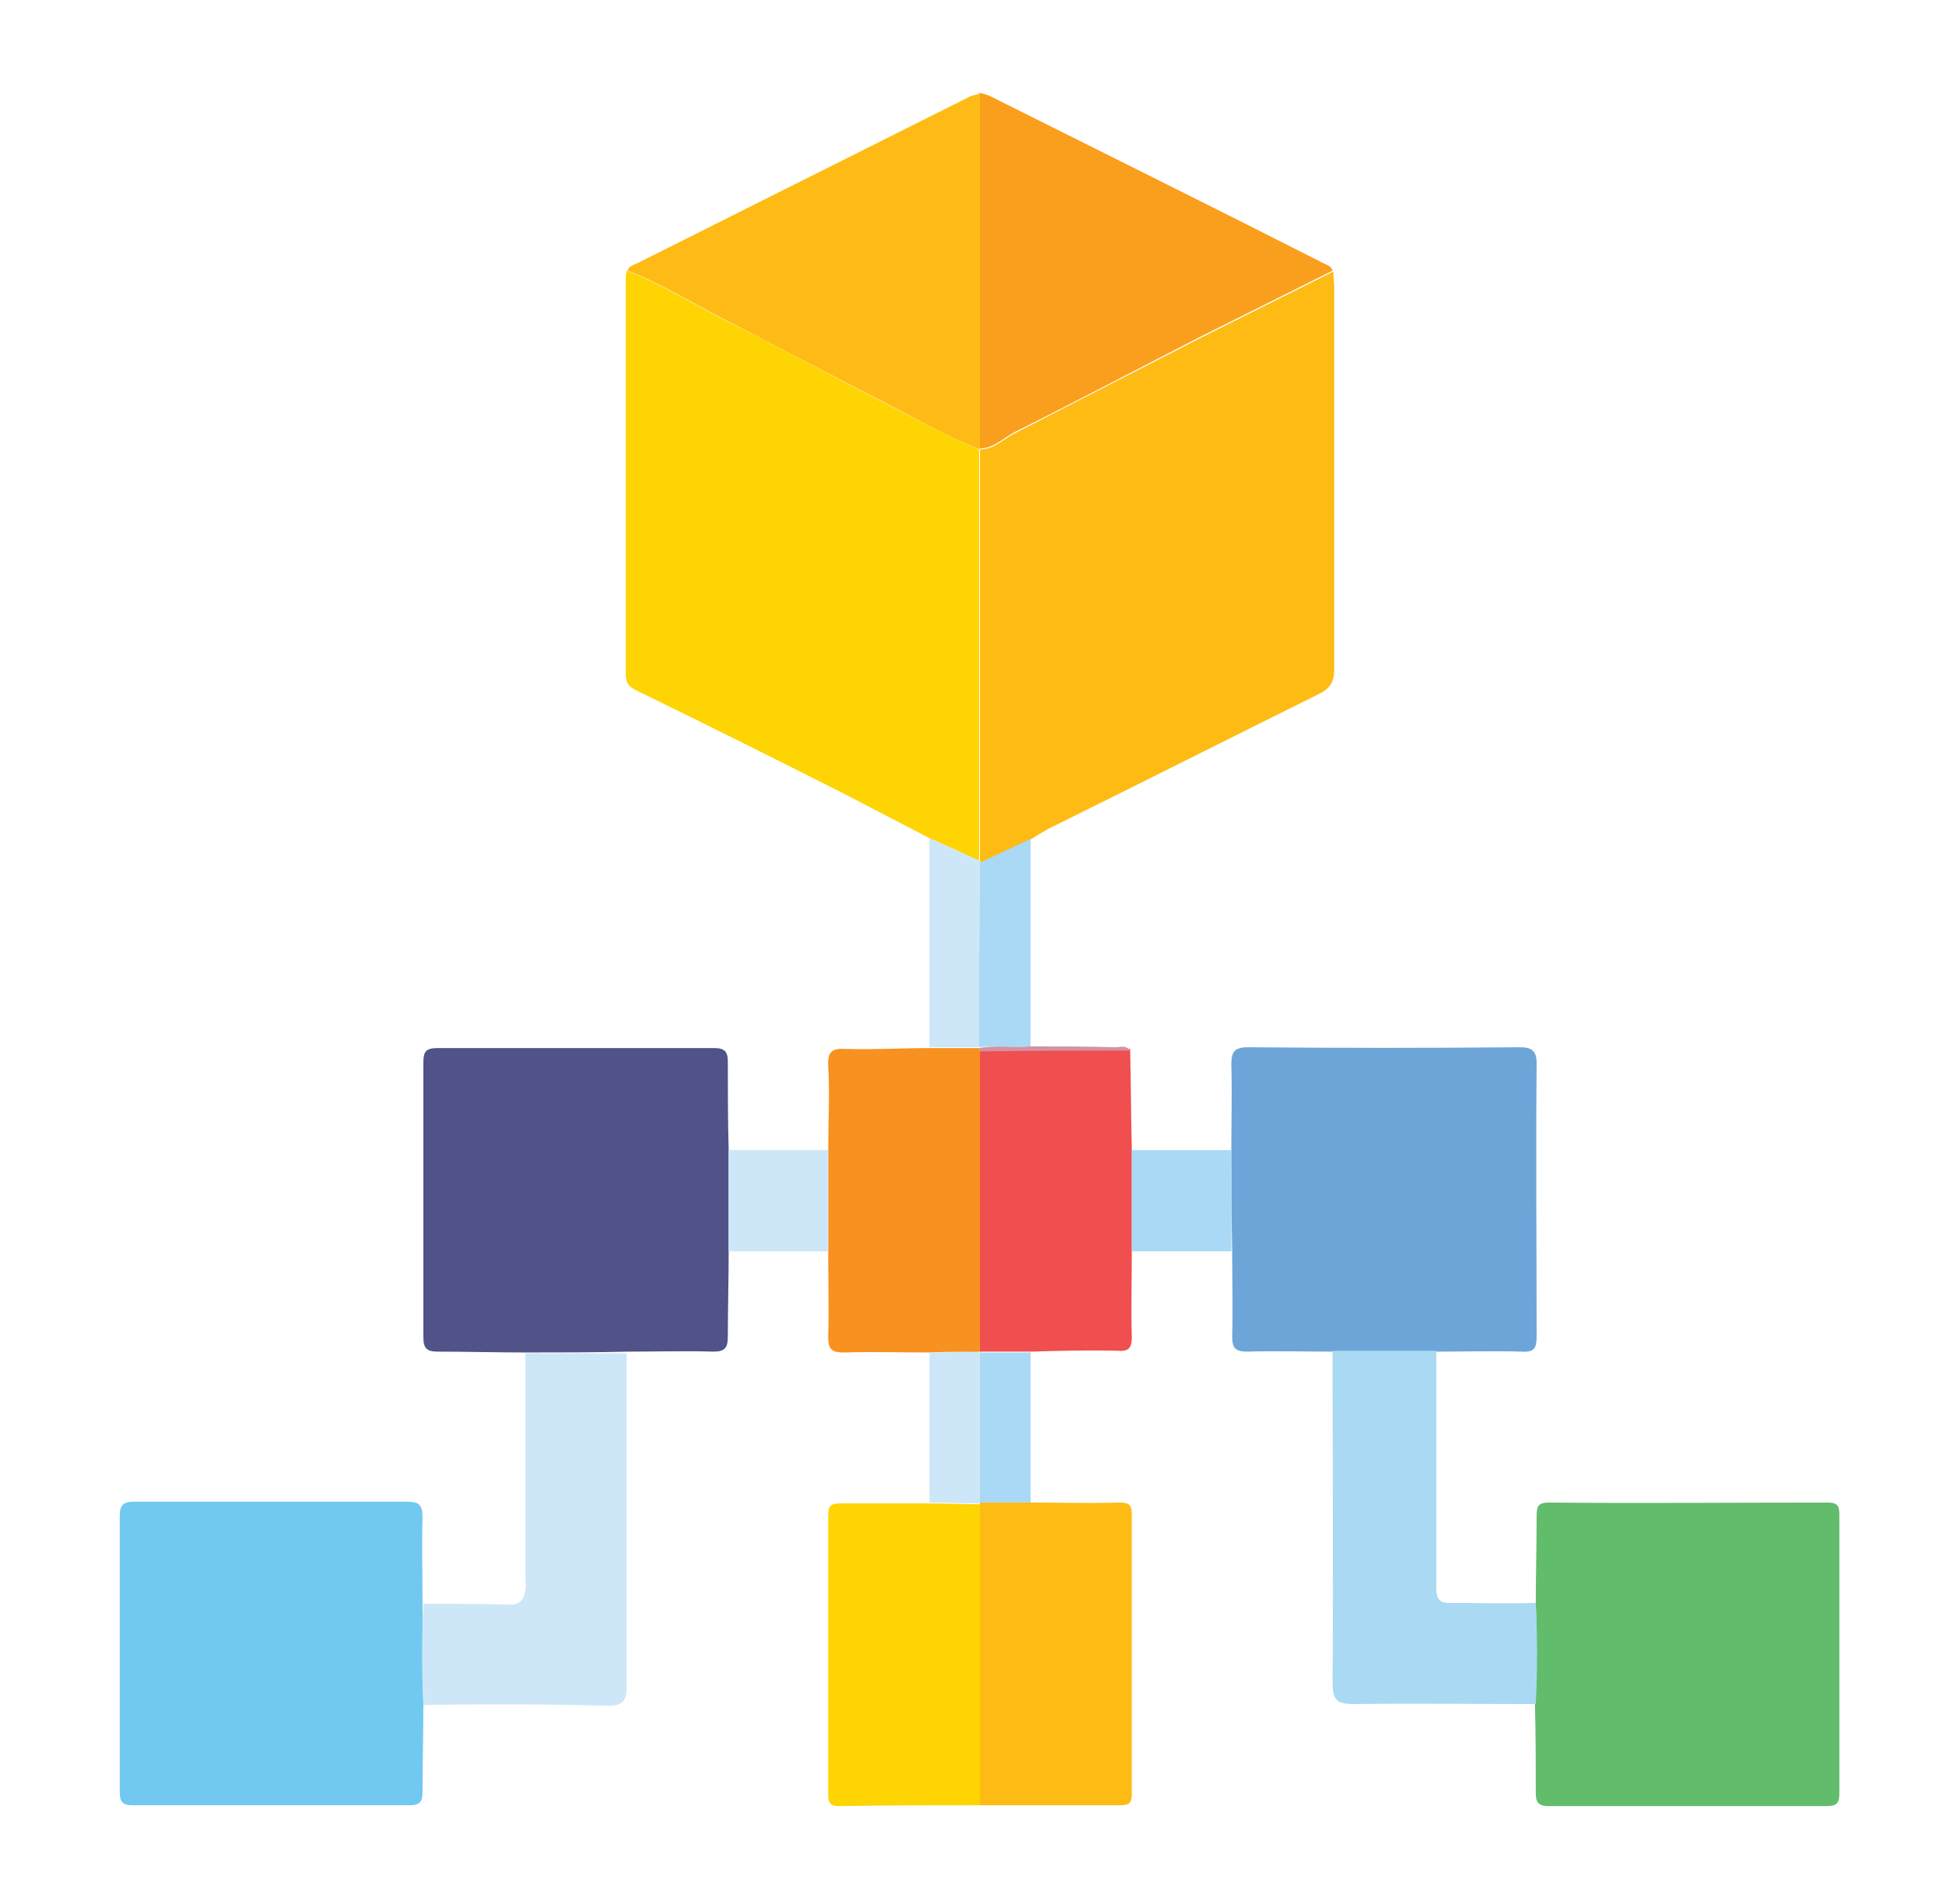 <?xml version="1.0" encoding="utf-8"?>
<!-- Generator: Adobe Illustrator 26.5.0, SVG Export Plug-In . SVG Version: 6.00 Build 0)  -->
<svg version="1.2" baseProfile="tiny" id="Layer_1" xmlns="http://www.w3.org/2000/svg" xmlns:xlink="http://www.w3.org/1999/xlink"
	 x="0px" y="0px" viewBox="0 0 232.4 225.3" overflow="visible" xml:space="preserve">
<g id="ozlklT.tif">
	<g>
		<g>
			<path fill="#FED403" d="M110.2,99.4c-3.3-1.7-6.7-3.5-10-5.2c-8.1-4.1-16.3-8.2-24.5-12.2c-0.9-0.4-1.5-0.8-1.5-2
				c0-15.8,0-31.5,0-47.3c0-0.2,0.1-0.4,0.1-0.6c4.2,1.6,7.9,4,11.9,6c6.3,3.1,12.4,6.5,18.7,9.7c3.7,1.9,7.3,3.9,11.2,5.5l0,0
				c0,16.3,0,32.6,0,48.8C114.2,101.2,112.2,100.3,110.2,99.4z"/>
			<path fill="#FEBB14" d="M116.2,102.1c0-16.3,0-32.6,0-48.8c1.7,0,2.7-1.2,4.1-1.9c7.4-3.8,14.8-7.6,22.2-11.4
				c5.2-2.6,10.4-5.2,15.6-7.8c0,0.7,0.1,1.3,0.1,2c0,15,0,30.1,0,45.1c0,1.5-0.4,2.3-1.8,3c-10.7,5.3-21.4,10.7-32.1,16
				c-0.7,0.4-1.4,0.8-2,1.2c-2,0.9-4,1.9-6,2.8L116.2,102.1z"/>
			<path fill="#505288" d="M62.4,160.4c-3.5,0-7-0.1-10.5-0.1c-1.3,0-1.7-0.4-1.7-1.7c0-10.9,0-21.8,0-32.6c0-1.3,0.3-1.7,1.7-1.7
				c10.9,0,21.9,0,32.8,0c1.2,0,1.6,0.4,1.6,1.6c0,3.5,0,7,0.1,10.5c0,4,0,8,0,12c0,3.4-0.1,6.8-0.1,10.1c0,1.3-0.3,1.8-1.7,1.8
				c-3.4-0.1-6.8,0-10.1,0C70.4,160.4,66.4,160.4,62.4,160.4z"/>
			<path fill="#6DA5D9" d="M146,136.4c0-3.4,0.1-6.8,0-10.1c0-1.5,0.3-2.1,2-2.1c10.7,0.1,21.5,0.1,32.2,0c1.4,0,2,0.4,2,1.9
				c-0.1,10.8,0,21.6,0,32.4c0,1.4-0.3,1.9-1.8,1.8c-3.4-0.1-6.8,0-10.1,0c-4.1,0-8.2,0-12.3,0c-3.4,0-6.8-0.1-10.1,0
				c-1.4,0-1.8-0.4-1.8-1.8c0.1-3.4,0-6.8,0-10.1C146,144.4,146,140.4,146,136.4z"/>
			<path fill="#71C9F1" d="M50.2,202.2c0,3.4-0.1,6.9-0.1,10.3c0,1.2-0.3,1.6-1.6,1.6c-10.9,0-21.9,0-32.8,0c-1.3,0-1.5-0.5-1.5-1.7
				c0-10.9,0-21.7,0-32.6c0-1.3,0.4-1.7,1.7-1.7c10.8,0,21.6,0,32.4,0c1.4,0,1.8,0.4,1.8,1.8c-0.1,3.4,0,6.8,0,10.1
				C50.1,194.1,50.1,198.1,50.2,202.2z"/>
			<path fill="#61BD6C" d="M182.1,190.1c0-3.4,0.1-6.9,0.1-10.3c0-1.2,0.2-1.6,1.5-1.6c11,0.1,22,0,33,0c1.2,0,1.4,0.4,1.4,1.5
				c0,11,0,22,0,33c0,1.1-0.3,1.5-1.5,1.5c-11,0-22,0-33,0c-1.1,0-1.5-0.4-1.5-1.5c0-3.5,0-7-0.1-10.5
				C182.3,198.2,182.2,194.1,182.1,190.1z"/>
			<path fill="#F99F1D" d="M158,32.1c-5.2,2.6-10.4,5.2-15.6,7.8c-7.4,3.8-14.8,7.7-22.2,11.4c-1.3,0.7-2.4,1.9-4.1,1.9c0,0,0,0,0,0
				c0-14.1,0-28.1,0-42.2c0.4,0.1,0.9,0.2,1.3,0.4c13,6.5,26.1,13,39.1,19.6C157.1,31.4,157.8,31.4,158,32.1z"/>
			<path fill="#FEBB15" d="M116.2,11.1c0,14.1,0,28.1,0,42.2c-3.9-1.5-7.5-3.6-11.2-5.5c-6.3-3.2-12.4-6.5-18.7-9.7
				c-4-2-7.7-4.4-11.9-6c0.2-0.6,0.8-0.7,1.2-0.9c13.2-6.6,26.3-13.2,39.5-19.8C115.4,11.3,115.8,11.2,116.2,11.1z"/>
			<path fill="#AADAF3" d="M182.1,190.1c0.2,4,0.2,8,0,12c-7.2,0-14.4-0.1-21.6,0c-2.1,0-2.5-0.6-2.5-2.6c0.1-13.1,0-26.2,0-39.3
				c4.1,0,8.2,0,12.3,0c0,9.3,0,18.6,0,28c0,1.5,0.4,2,1.9,1.9C175.4,190.1,178.8,190.2,182.1,190.1z"/>
			<path fill="#F7911F" d="M110.2,160.4c-3.4,0-6.7-0.1-10.1,0c-1.4,0-1.9-0.3-1.9-1.8c0.1-3.4,0-6.7,0-10.1c0-4,0-8,0-12
				c0-3.4,0.2-6.7,0-10.1c-0.1-1.7,0.5-2.1,2.1-2c3.3,0.1,6.6-0.1,9.9-0.1c2,0,3.9,0,5.9,0l0,0.1c0,0.1,0.1,0.2,0.1,0.3
				c0,11.9,0,23.8,0,35.7C114.2,160.3,112.2,160.3,110.2,160.4z"/>
			<path fill="#CEE7F8" d="M50.2,202.2c-0.2-4-0.2-8,0-12c3.4,0,6.8,0,10.1,0.1c1.4,0.1,1.9-0.7,2-1.8c0.1-0.5,0-0.9,0-1.4
				c0-8.9,0-17.8,0-26.6c4,0,8,0,12,0c0,13.2,0,26.3,0,39.5c0,1.9-0.6,2.3-2.3,2.3C64.8,202.1,57.5,202.1,50.2,202.2z"/>
			<path fill="#F04E4F" d="M116.2,160.2c0-11.9,0-23.8,0-35.7c5.9,0,11.9,0,17.8-0.1c0.1,4,0.1,7.9,0.2,11.9c0,4,0,8,0,12
				c0,3.4-0.1,6.9,0,10.3c0,1.3-0.4,1.7-1.7,1.6c-3.4-0.1-6.9,0-10.3,0.1c-2,0-4,0-6,0L116.2,160.2z"/>
			<path fill="#FED403" d="M116.2,214.1c-5.6,0-11.1,0-16.7,0.1c-1.1,0-1.3-0.4-1.3-1.4c0-11,0-22.1,0-33.1c0-1.2,0.4-1.4,1.5-1.4
				c3.5,0,7,0,10.5,0c2,0,4,0.1,6,0.1C116.2,190.2,116.2,202.1,116.2,214.1z"/>
			<path fill="#FEBB14" d="M116.2,214.1c0-11.9,0-23.8,0-35.8l0-0.1c2,0,4,0,6,0c3.5,0,7,0.1,10.5,0c1.1,0,1.5,0.2,1.5,1.4
				c0,11,0,22.1,0,33.1c0,1-0.2,1.4-1.3,1.4C127.3,214.1,121.7,214.1,116.2,214.1z"/>
			<path fill="#CEE7F8" d="M98.2,136.4c0,4,0,8,0,12c-3.9,0-7.9,0-11.8,0c0-4,0-8,0-12C90.3,136.4,94.2,136.4,98.2,136.4z"/>
			<path fill="#A9D9F4" d="M134.2,148.4c0-4,0-8,0-12c3.9,0,7.9,0,11.8,0c0,4,0,8,0,12C142.1,148.4,138.1,148.4,134.2,148.4z"/>
			<path fill="#CEE7F8" d="M116.1,124.2c-2,0-3.9,0-5.9,0c0-8.3,0-16.5,0-24.8c2,0.9,4,1.8,6,2.7c0,0,0,0.1,0,0.1
				C116.1,109.6,116.1,116.9,116.1,124.2z"/>
			<path fill="#A9D9F4" d="M116.1,124.2c0-7.3,0-14.6,0.1-21.9c2-0.9,4-1.9,6-2.8c0,8.2,0,16.4,0,24.6
				C120.1,124.3,118.1,123.9,116.1,124.2C116.1,124.3,116.1,124.2,116.1,124.2z"/>
			<path fill="#CEE7F8" d="M116.2,178.3c-2,0-4-0.1-6-0.1c0-5.9,0-11.9,0-17.8c2,0,4-0.1,6-0.1c0,0,0,0.1,0,0.1c0,5.9,0,11.9,0,17.8
				L116.2,178.3z"/>
			<path fill="#A9D9F4" d="M116.2,178.2c0-5.9,0-11.9,0-17.8c2,0,4,0,6,0c0,5.9,0,11.9,0,17.8C120.2,178.2,118.2,178.2,116.2,178.2z
				"/>
			<path fill="#D292A4" d="M116.1,124.3c2-0.4,4,0,6-0.2c3.4,0,6.7,0,10.1,0.1c0.6,0,1.3-0.3,1.8,0.4c-5.9,0-11.9,0-17.8,0.1
				C116.1,124.5,116.1,124.4,116.1,124.3z"/>
		</g>
	</g>
</g>
</svg>
